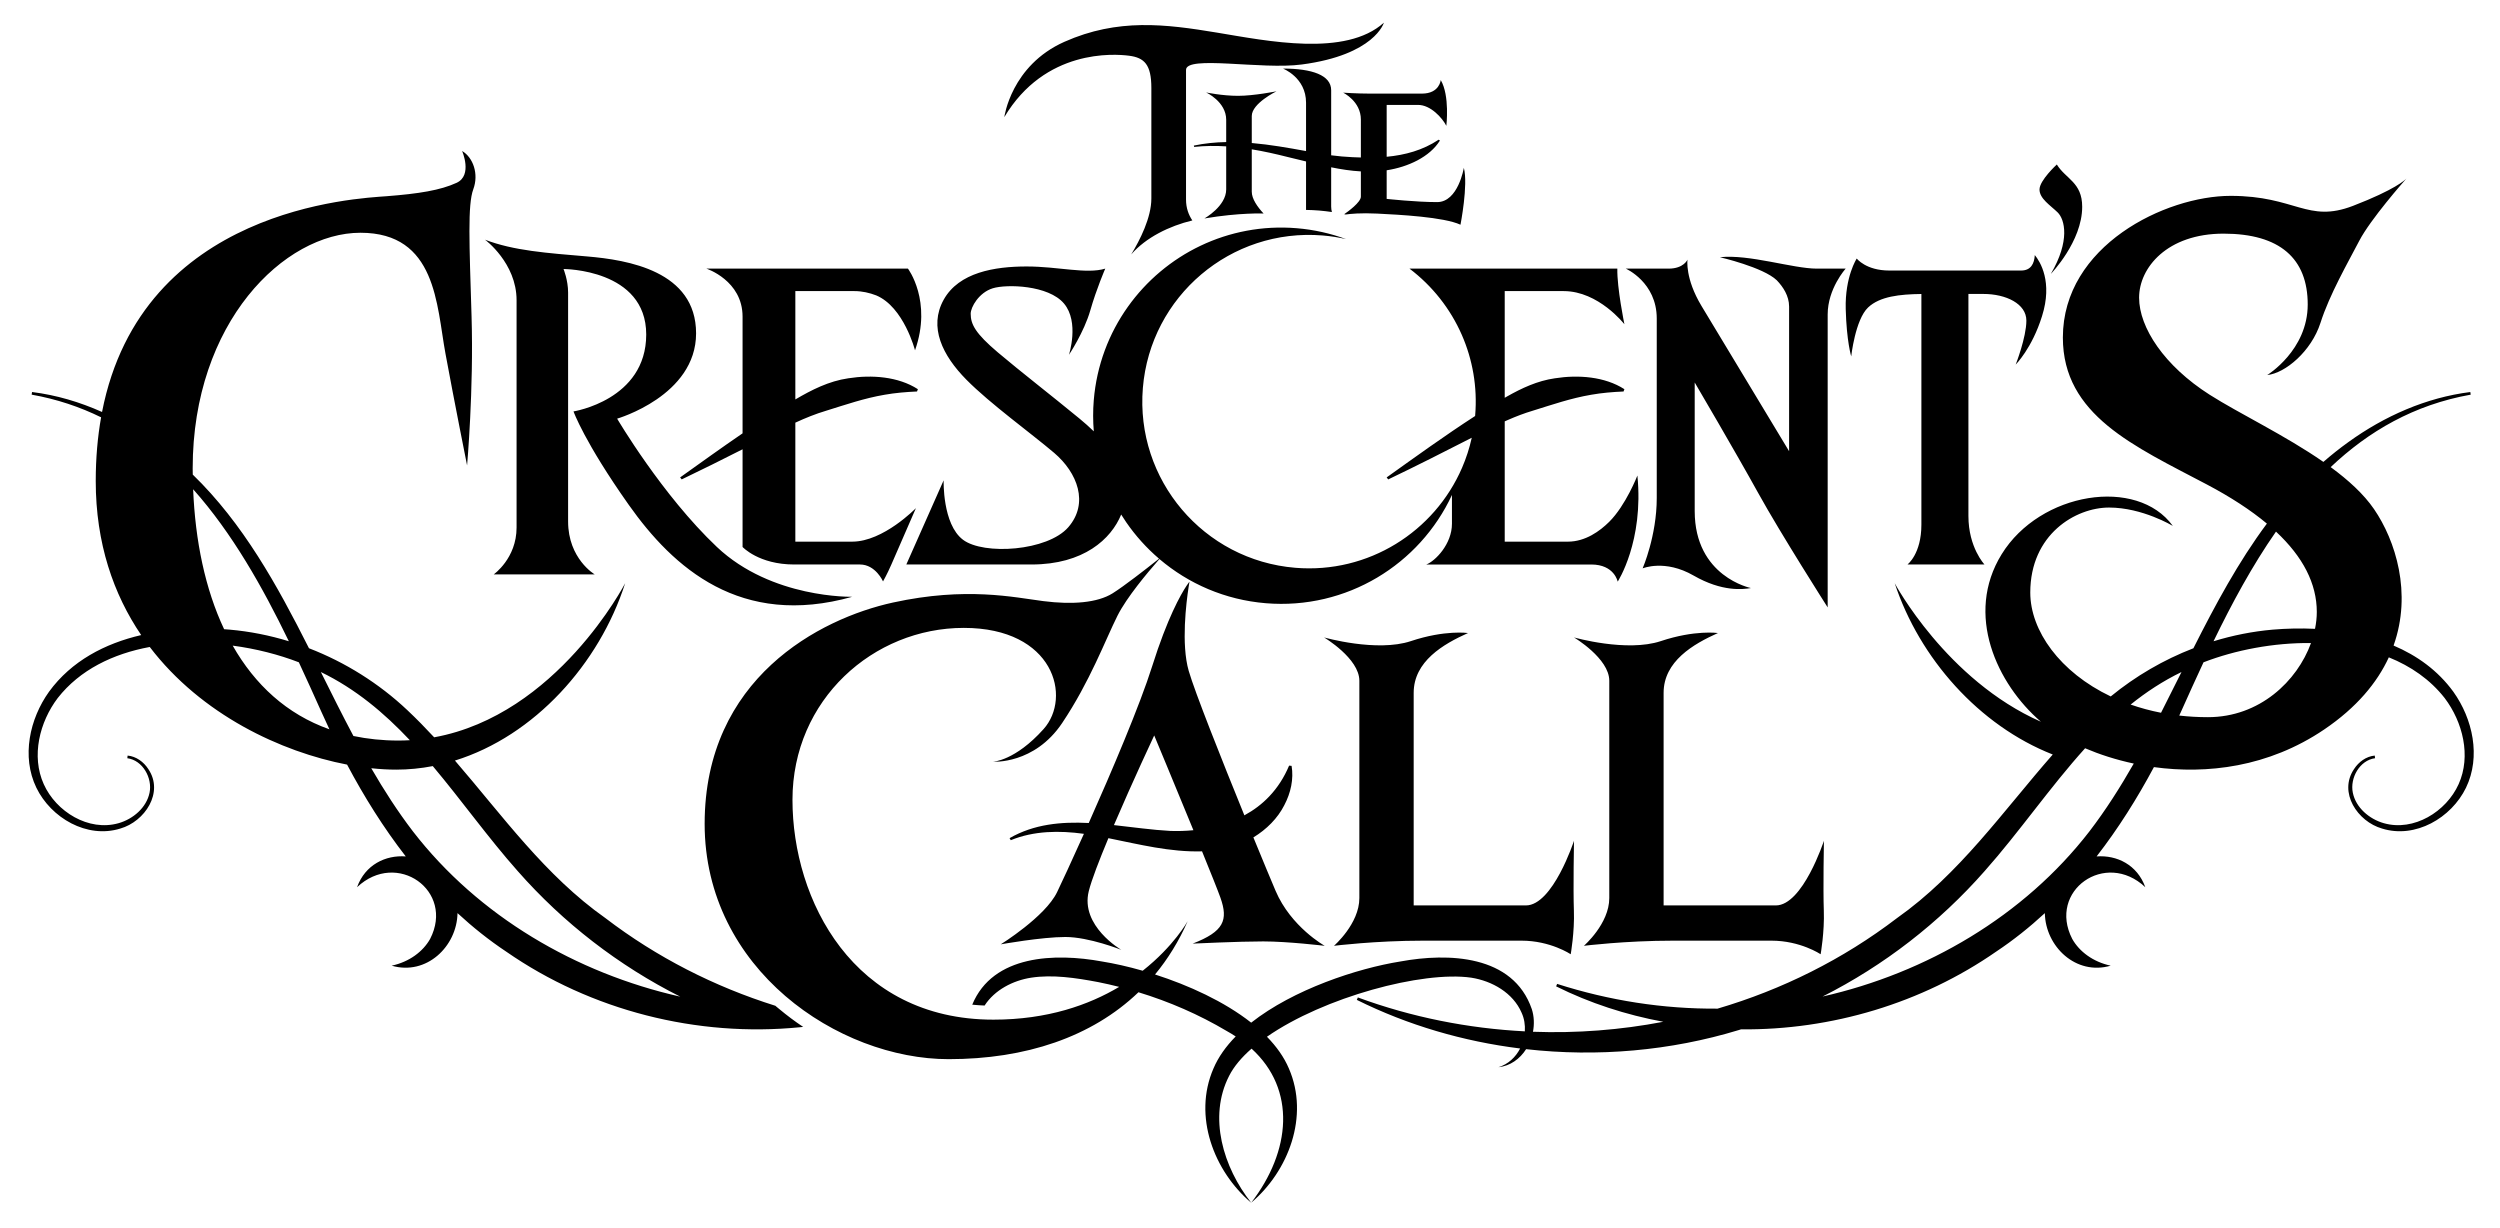 <?xml version="1.0" encoding="utf-8"?>
<!-- Generator: Adobe Illustrator 16.0.0, SVG Export Plug-In . SVG Version: 6.00 Build 0)  -->
<!DOCTYPE svg PUBLIC "-//W3C//DTD SVG 1.1//EN" "http://www.w3.org/Graphics/SVG/1.1/DTD/svg11.dtd">
<svg version="1.1" id="Ebene_1" xmlns="http://www.w3.org/2000/svg" xmlns:xlink="http://www.w3.org/1999/xlink" x="0px" y="0px"
	 width="1000px" height="491px" viewBox="0 0 1000 491" enable-background="new 0 0 1000 491" xml:space="preserve">
<g>
	<defs>
		<rect id="SVGID_1_" y="-256" width="1000" height="1000"/>
	</defs>
	<clipPath id="SVGID_2_">
		<use xlink:href="#SVGID_1_"  overflow="visible"/>
	</clipPath>
	<path clip-path="url(#SVGID_2_)" d="M547.938,37.443h20.818c7.09,0,7.538-5.425,7.538-5.425c3.68,6.254,2.243,18.309,2.243,18.309
		c-1.615-3.165-6.282-8.363-11.307-8.363h-12.563v20.744c7.377-0.693,14.443-2.601,20.799-6.835l0.502,0.344
		c-4.075,6.571-12.74,10.574-21.301,11.897V79.56c0,0,11.756,1.281,20.191,1.281c8.435,0,10.679-13.713,10.679-13.713
		c1.794,6.781-1.346,22.754-1.346,22.754c-6.731-3.089-24.319-3.994-33.293-4.446c-6.581-0.331-10.835,0.107-12.642,0.364
		c-0.192-0.041-0.387-0.081-0.581-0.121c1.504-1.038,6.672-4.769,6.672-7.023V68.563c-3.996-0.22-7.955-0.837-11.879-1.64v15.688
		c0,0.766,0.108,1.498,0.289,2.202c-1.69-0.244-3.39-0.455-5.107-0.597c-1.742-0.143-3.499-0.215-5.248-0.249
		c0.004-0.106,0.016-0.207,0.016-0.317V64.581c-2.461-0.612-4.91-1.224-7.345-1.78c-4.729-1.2-9.522-2.279-14.365-3.073v16.955
		c0,2.858,2.253,6.064,4.723,8.727c-0.006,0.001-0.011,0.002-0.015,0.003l0.005-0.006c0,0-9.47-0.405-23.556,1.96
		c-0.056,0.009-0.091,0.015-0.091,0.015s8.704-4.898,8.704-11.603V58.545c-4.245-0.266-8.52-0.235-12.82,0.22l-0.119-0.534
		c4.283-0.904,8.604-1.325,12.939-1.406v-8.923c0-7.233-8.031-10.925-8.031-10.925s6.416,1.356,12.787,1.356
		c6.372,0,15.345-1.808,15.345-1.808s-9.871,4.822-9.871,9.87v10.812c7.291,0.627,14.567,1.911,21.71,3.22V41.066
		c0-10.096-9.243-13.637-9.243-13.637c11.666,0,19.294,2.637,19.294,8.664V62.12c2.845,0.369,5.684,0.629,8.499,0.751
		c1.128,0.057,2.256,0.095,3.38,0.124V47.84c0-7.383-7.09-10.774-7.09-10.774S542.732,37.443,547.938,37.443 M710.333,362.17
		h-44.889v-85.023c0-12.628,11.896-19.529,21.729-23.935c0,0-9.199-1.322-22.841,3.229c-13.641,4.553-34.737-1.468-34.737-1.468
		s14.117,8.37,14.117,17.327v86.932c0,10.279-10.151,19.091-10.151,19.091s16.497-2.057,35.688-2.057h39.338
		c11.579,0,19.668,5.434,19.668,5.434s1.587-8.958,1.27-17.476c-0.317-8.516,0.042-27.899,0.042-27.899
		S721.119,362.17,710.333,362.17 M823.061,84.966c2.887,2.826,5.031,11.379-2.724,24.591c0,0,12.539-12.911,12.539-26.846
		c0-9.812-6.599-11.11-10.146-16.914c0,0-6.93,6.339-6.93,10.004C815.8,79.467,820.172,82.14,823.061,84.966 M451.66,22.292
		c6.058,0.791,8.884,3.504,8.884,12.884v22.761v3.013v18.438c0,7.681-4.572,16.653-8.067,22.391
		c5.86-6.758,15.215-11.371,24.459-13.604c-1.471-2.179-2.527-4.926-2.527-8.335V60.95v-3.013V27.962c0-5.971,30.286,0,46.304-2.166
		c29.21-3.843,32.845-16.726,32.845-16.726c-15.346,13.787-46.439,7.346-66.899,3.955c-20.46-3.39-39.529-5.801-60.887,3.692
		c-21.357,9.493-24.049,30.137-24.049,30.137C418.009,19.542,445.603,21.501,451.66,22.292 M740.485,142.558
		c0,0,1.601-14.697,6.753-19.571c4.714-4.46,12.721-5.283,21.319-5.391v92.258c0,11.779-5.569,15.942-5.569,15.942h30.806
		c0,0-6.427-6.803-6.427-19.394v-88.823h5.964c9.151,0,17.217,3.961,17.217,10.662c0,6.702-4.27,17.592-4.27,17.592
		s6.52-6.501,10.522-19.342c4.343-13.737-0.708-21.805-2.882-24.464c-0.192,3.416-1.554,6.185-5.472,6.185h-52.736
		c-9.354,0-13.015-4.797-13.015-4.797s-4.745,7.234-4.406,20.181C738.629,136.542,740.485,142.558,740.485,142.558 M662.7,127.403
		v71.809c0,15.153-5.648,28.134-5.648,28.134s8.884-3.75,20.378,2.869c11.496,6.618,19.813,5.53,22.947,5.007
		c0,0-22.496-4.508-22.496-30.796v-51.434c0,0,16.289,27.72,25.376,44.17c9.086,16.449,27.813,45.794,27.813,45.794V125.779
		c0-10.357,7.203-18.328,7.203-18.328h-11.574c-9.471,0-27.171-5.862-38.731-4.556c0,0,17.327,3.996,22.76,9.228
		c2.521,2.634,4.913,6.242,4.913,10.508v57.853l-35.043-58.104c-6.647-11.022-5.605-18.527-5.605-18.527s-1.459,3.598-7.577,3.598
		h-17.098C650.317,107.451,662.7,112.883,662.7,127.403 M311.758,403.656c3.034,2.531,6.208,4.911,9.51,7.107
		c-0.437,0.044-0.872,0.096-1.31,0.138c-41.091,4.073-83.52-6.655-117.479-30.253c-6.953-4.624-13.416-9.804-19.474-15.396
		c-0.23,13.329-12.431,25.071-26.338,21.018c7.044-1.508,12.55-5.646,15.384-10.708c9.907-19.253-13.285-35.7-29.23-20.682
		c3.242-8.991,11.369-12.912,19.483-12.311c-8.905-11.47-16.661-23.887-23.471-36.727c-26.347-5.065-58.235-19.923-78.933-47.055
		c-14.669,2.717-27.944,9.105-36.812,20.426c-7.259,9.579-10.675,23.212-5.582,34.469c4.914,10.958,17.916,19.029,29.952,15.583
		c5.78-1.661,11.151-6.193,12.365-12.215c1.189-5.814-2.709-12.937-8.898-13.766l0.122-1.058c3.435,0.324,6.445,2.551,8.261,5.37
		c6.385,9.386-1.395,21.019-11.188,23.823c-13.322,4.154-27.722-4.256-33.58-16.34c-6.014-12.452-2.695-27.522,5.068-38.393
		c8.983-12.318,22.355-19.273,36.869-22.659c-11.076-16.319-18.185-36.693-18.185-61.602c0-9.24,0.764-17.708,2.143-25.501
		c-8.46-4.155-17.673-7.267-27.773-9.067c0,0,0.151-1.054,0.151-1.053c9.7,1.214,19.108,4.006,28.003,7.988
		c15.906-81.716,102.075-85.403,113.799-86.304c12.925-0.995,21.574-2.387,28.037-5.369c6.462-2.983,2.187-12.726,2.187-12.726
		c4.375,2.585,6.761,9.147,4.474,15.311c-2.287,6.164-1.591,21.574-0.696,50.804s-1.789,59.653-1.789,59.653
		s-5.071-25.352-8.65-44.74c-3.579-19.387-3.579-48.319-34.002-48.319s-67.11,35.792-67.11,94.252c0,0.833,0.023,1.657,0.033,2.486
		c20.142,19.542,33.731,44.179,46.483,69.458c14.524,5.615,27.972,14.04,39.32,24.736c3.725,3.504,7.289,7.153,10.757,10.89
		c49.179-8.96,76.401-61.637,76.401-61.637c-10.365,32.301-36.319,61.085-68.092,70.942c19.081,22.1,36.068,45.998,60.182,63.007
		c20.565,15.724,43.666,27.449,68.009,35.081c0.12,0.104,0.231,0.215,0.352,0.318C310.917,402.988,311.345,403.313,311.758,403.656
		 M91.876,251.855c8.035,0.705,15.965,2.288,23.658,4.646c-10.519-21.721-22.656-43.265-38.282-60.808
		c0.836,20.599,4.807,39.913,12.396,55.994C90.394,251.739,91.137,251.793,91.876,251.855 M131.772,291.729
		c-1.125-2.386-2.225-4.777-3.295-7.175c-2.886-6.439-5.849-13.02-8.936-19.631c-8.046-3.104-17.098-5.423-26.462-6.672
		C101.935,273.819,114.671,285.677,131.772,291.729 M141.371,294.402c5.608,1.174,11.593,1.821,18.016,1.821
		c1.537,0,3.053-0.054,4.554-0.139c-10.287-10.925-21.706-20.541-35.595-27.272C132.622,277.395,136.894,285.979,141.371,294.402
		 M272.094,398.658c-24.603-12.371-46.811-29.531-64.981-50.197c-11.855-13.353-22.426-28.255-33.996-42.018
		c-4.781,0.915-9.664,1.412-14.625,1.412c-3.141,0-6.487-0.187-9.984-0.56c5.092,8.784,10.553,17.28,16.669,25.265
		C191.406,366.494,230.438,389.255,272.094,398.658 M610.361,362.17h-44.889v-85.023c0-12.628,11.896-19.529,21.73-23.935
		c0,0-9.2-1.322-22.841,3.229c-13.642,4.553-34.738-1.468-34.738-1.468s14.118,8.37,14.118,17.327v86.932
		c0,10.279-10.152,19.091-10.152,19.091s16.496-2.057,35.689-2.057h39.337c11.579,0,19.669,5.434,19.669,5.434
		s1.586-8.958,1.27-17.476c-0.317-8.516,0.041-27.899,0.041-27.899S621.147,362.17,610.361,362.17 M986.405,315.081
		c-5.859,12.084-20.258,20.494-33.581,16.34c-9.792-2.805-17.573-14.438-11.188-23.823c1.815-2.819,4.825-5.046,8.261-5.37
		l0.123,1.058c-6.19,0.829-10.088,7.951-8.899,13.767c1.215,6.021,6.585,10.553,12.366,12.214
		c12.035,3.446,25.038-4.625,29.952-15.583c5.093-11.257,1.677-24.89-5.582-34.469c-5.825-7.437-13.558-12.738-22.329-16.28
		c-4.657,10.093-12.813,20.033-25.863,28.867c-22.346,15.126-47.046,17.932-68.098,15.044
		c-6.679,12.483-14.253,24.554-22.926,35.725c8.113-0.602,16.239,3.319,19.481,12.311c-15.943-15.019-39.137,1.429-29.229,20.682
		c2.833,5.063,8.34,9.2,15.384,10.708c-13.907,4.054-26.109-7.688-26.338-21.018c-6.059,5.593-12.521,10.772-19.476,15.397
		c-29.724,20.654-65.938,31.449-102.064,31.089c-0.289,0.089-0.574,0.189-0.864,0.276c-27.364,8.34-56.585,10.868-85.092,7.653
		c-2.474,3.866-6.302,6.722-11.09,7.224c3.929-1.183,6.905-4.018,8.698-7.495c-22.712-2.821-44.922-9.309-65.323-19.441l0.418-0.979
		c21.564,7.931,44.128,12.404,66.79,13.563c0.166-2.565-0.23-5.144-1.295-7.447c-3.42-7.954-11.792-12.713-20.14-14.021
		c-19.476-2.804-58.933,7.784-81.721,23.626c3.808,3.901,6.847,8.146,8.785,12.725c8.263,19.036-0.197,41.056-15.095,53.667
		c0.001,0,0.001,0,0.001,0.001c0-0.001-0.001-0.001-0.001-0.001s0,0,0,0.001c0-0.001,0-0.001,0-0.001
		c-14.895-12.613-23.36-34.629-15.094-53.667c1.953-4.624,5.037-8.908,8.905-12.845c-1.167-0.761-2.371-1.504-3.653-2.21
		c-11.029-6.543-22.926-11.716-35.24-15.467c-18.716,17.938-45.164,26.763-75.914,26.763c-44.06,0-97.614-35.957-97.614-94.13
		c0-58.174,46.014-82.106,75.33-88.52c29.316-6.412,48.489-2.061,60.116-0.572c11.628,1.489,21.647,0.687,27.708-3.092
		c4.582-2.856,13.47-9.807,17.539-13.032c0.406-0.322,0.761-0.605,1.062-0.845c-4.994-4.277-9.416-9.18-13.137-14.591
		c-0.692-1.006-1.359-2.031-2.002-3.071c-4.001,9.791-14.99,19.984-35.877,19.984h-50.069l14.926-33.661
		c0,0-0.539,17.516,7.738,23.761c8.276,6.245,33.832,4.569,42.143-5.026c8.311-9.596,3.657-21.781-5.651-29.701
		c-9.308-7.92-25.597-19.648-35.127-29.294c-9.53-9.647-15.181-21.019-9.087-31.985c6.095-10.967,20.426-13.302,33.169-13.302
		c12.744,0,23.963,3.148,31.464,0.863c0,0-3.476,7.971-5.981,16.703c-2.505,8.733-8.544,17.77-8.544,17.77
		s4.256-13.099-1.979-20.511c-6.234-7.413-22.975-7.819-28.515-6.093c-5.541,1.726-8.81,7.54-8.81,10.18
		c0,4.239,1.94,7.894,10.804,15.408c8.865,7.514,21.719,17.465,32.689,26.502c2.046,1.685,3.97,3.391,5.75,5.124
		c-0.334-4.071-0.358-8.219-0.012-12.424c1.152-13.985,6.068-26.752,13.655-37.409c14.886-20.91,40.084-33.676,67.521-31.416
		c6.914,0.569,13.523,2.075,19.736,4.35c-3.032-0.687-6.146-1.184-9.335-1.446c-36.707-3.023-68.914,24.284-71.936,60.991
		c-3.023,36.708,24.284,68.915,60.991,71.937c29.27,2.41,55.66-14.474,66.692-40.021c1.649-3.818,2.954-7.827,3.874-11.997
		c-10.792,5.516-22.569,11.488-33.414,16.665l-0.627-0.8c11.486-8.196,23.316-16.754,35.381-24.561
		c0.009-0.093,0.022-0.184,0.03-0.278c0.938-11.391-1.05-22.346-5.328-32.133c-4.591-10.504-11.835-19.647-20.941-26.541h2.514
		h12.179h68.436c-0.166,7.691,2.826,22.237,2.826,22.237s-10.306-13.251-24.268-13.251h-23.603v34.945v7.733
		c0.325-0.188,0.651-0.374,0.979-0.56c5.854-3.305,12.073-6.229,19.081-7.241c9.371-1.471,19.958-0.697,27.81,4.358l-0.338,0.923
		c-4.467,0.198-8.662,0.552-12.923,1.298c-8.178,1.394-15.541,3.954-23.385,6.384c-3.394,1.008-6.684,2.277-9.91,3.686
		c-0.438,0.192-0.878,0.383-1.314,0.58v12.523v35.592h25.265c6.992,0,12.78-4.217,16.516-7.92c0,0,0-0.001,0.001-0.001
		c6.652-6.586,11.287-18.529,11.287-18.529c2.613,26.353-7.881,42.445-7.881,42.445s-1.307-6.857-10.581-6.857h-21.919h-13.187
		h-23.831h-7.029c3.573-1.371,10.25-8.149,10.25-16.297v-11.521c-12.905,27.792-42.131,45.968-74.45,43.307
		c-16.313-1.343-30.967-7.81-42.547-17.667c-0.256,0.287-0.564,0.635-0.91,1.03c-3.712,4.231-12.172,14.238-15.882,21.635
		c-4.824,9.618-11.009,26.338-22.141,42.942c-11.133,16.604-27.646,15.459-27.646,15.459s8.844-0.344,20.224-13.055
		s4.206-40.476-31.913-40.476c-36.12,0-68.528,28.681-68.528,68.761s24.3,87.946,80.376,87.946c21.676,0,38.185-5.892,50.307-13.113
		c-2.785-0.702-5.58-1.356-8.394-1.908c-9.077-1.721-18.238-3.076-26.838-1.768c-7.287,1.14-14.59,4.913-18.603,11.144
		c-1.68-0.066-3.322-0.188-4.939-0.346c8.273-20.061,33.293-20.689,51.854-17.288c4.906,0.787,10.481,2.033,16.33,3.709
		c12.529-9.891,17.988-19.822,17.988-19.822c-3.506,7.986-7.895,15.085-13.056,21.319c13.413,4.304,27.683,10.786,38.458,19.274
		c16.906-13.314,42.448-21.719,59.717-24.48c19.084-3.502,45.049-2.73,52.533,19.064c0.933,2.901,1.038,6.043,0.47,9.058
		c17.481,0.646,34.992-0.711,52.131-3.992c-14.928-2.768-29.438-7.465-42.875-14.172l0.403-0.985
		c20.903,6.705,42.52,10.054,64.176,9.898c25.722-7.58,50.146-19.684,71.766-36.214c25.003-17.636,42.349-42.674,62.307-65.436
		c-29.544-11.603-53.3-38.541-63.216-68.514c0,0,20.64,38.715,58.481,55.403c-17.611-15.129-30.57-42.914-15.705-66.997
		c15.417-24.977,54.187-31.064,68.469-11.334c0,0-12.129-7.346-25.506-7.346c-13.376,0-31.514,10.704-31.514,34.002
		c0,15.242,11.841,31.872,32.184,41.555c9.918-8.125,21.124-14.654,33.069-19.272c8.781-17.407,17.956-34.513,29.392-49.862
		c-6.47-5.4-14.48-10.62-24.021-15.657c-29.021-15.322-57.587-27.706-57.587-58.77c0-36.731,41.036-56.671,67.108-56.671
		c26.073,0,30.722,11.02,48.973,3.988c16.82-6.48,20.832-10.372,21.357-10.943c-1.012,1.142-14.393,16.32-18.863,24.901
		c-4.648,8.92-11.903,21.514-15.531,32.848c-3.627,11.334-14.057,20.15-21.312,20.884c0,0,16.21-9.865,16.21-28.229
		c0-18.366-11.108-28.335-33.668-28.335c-22.559,0-33.78,13.642-33.78,25.606c0,11.964,10.089,27.286,28.226,38.83
		c11.755,7.482,30.266,16.288,45.484,26.871c3.183-2.772,6.511-5.432,10.027-7.945c14.378-10.379,31.085-17.797,48.753-20.009
		c0-0.001,0.15,1.053,0.15,1.053c-22.651,4.037-40.858,14.636-56.012,28.982c7.051,5.172,13.2,10.756,17.346,16.805
		c8.594,12.54,15.291,33.569,7.819,54.573c9.352,3.984,17.681,9.938,23.901,18.469C989.1,287.559,992.419,302.629,986.405,315.081
		 M500.626,419.456c-3.962,3.465-7.067,7.119-8.98,10.893c-8.45,16.457-2.362,36.573,8.827,50.741
		C516.389,460.45,518.572,435.831,500.626,419.456 M853.506,305.427c-7.147-1.525-13.724-3.665-19.464-6.123
		c-14.103,15.614-26.27,33.456-40.21,49.157c-18.131,20.621-40.27,37.781-64.806,50.155c41.59-9.428,80.549-32.171,106.742-66.056
		C842.316,324.012,848.11,314.876,853.506,305.427 M864.414,285.104c2.76-5.405,5.472-10.849,8.186-16.292
		c-7.42,3.596-14.137,8.008-20.347,13.013C856.079,283.163,860.132,284.274,864.414,285.104 M924.402,257.215
		c-14.996-0.159-30.264,2.796-42.998,7.708c-3.088,6.611-6.05,13.191-8.938,19.631c-0.248,0.557-0.513,1.111-0.764,1.668
		c3.692,0.42,7.521,0.646,11.484,0.646C903.829,286.868,918.88,272.451,924.402,257.215 M926.718,244.785
		c0-11.331-5.516-22.044-16.325-32.139c-9.533,13.675-17.651,28.72-24.981,43.856c7.693-2.358,15.623-3.941,23.657-4.646
		c5.493-0.462,11.201-0.601,16.938-0.323C926.47,249.248,926.718,246.983,926.718,244.785 M206.63,120.093v90.929
		c0,12.337-9.142,18.734-9.142,18.734h40.39c0,0-10.638-6.245-10.638-21.171v-91.539c0-5.026-1.828-9.443-1.828-9.443
		s33.077,0,33.077,26.198c0,26.197-29.088,30.766-29.088,30.766s4.322,12.208,22.107,37.374
		c17.785,25.165,44.712,49.349,89.424,36.767c0,0-32.246,0.817-54.187-19.936c-21.94-20.753-39.891-51.311-39.891-51.311
		s31.581-9.138,31.581-34.117s-27.426-29.396-43.549-30.767c-16.123-1.371-29.42-2.285-40.889-6.702
		C193.997,95.875,206.63,105.166,206.63,120.093 M488.175,359.086c-0.974-2.748-3.845-9.923-7.356-18.546
		c-12.81,0.356-25.104-2.785-37.459-5.27c-3.662,8.765-6.733,16.721-7.847,21.172c-3.489,13.95,13.007,23.495,13.007,23.495
		s-12.848-5.14-22.365-5.14s-25.855,2.937-25.855,2.937s17.765-11.013,22.524-20.852c1.647-3.406,5.749-12.22,10.742-23.35
		c-9.824-1.366-20.022-1.246-29.261,2.552l-0.474-0.822c9.776-5.626,20.621-6.615,31.67-6.063
		c9.151-20.558,20.457-47.097,25.391-62.772c6.056-19.238,11.401-28.599,13.705-32.091c0.774-1.172,1.205-1.684,1.205-1.684
		s-0.152,0.832-0.37,2.261c-0.92,6.022-3.024,22.741,0.053,33.423c2.4,8.331,13.119,35.332,22.266,57.798
		c3.685-2.003,7.066-4.513,9.986-7.611c3.258-3.442,5.908-7.509,7.903-12.274l1.002,0.093c0.881,5.215-0.305,10.81-2.939,15.768
		c-2.643,5.203-7.059,9.641-12.347,12.848c3.85,9.382,7.107,17.207,8.867,21.339c6.186,14.538,19.668,22.027,19.668,22.027
		s-14.751-1.764-24.586-1.764c-9.834,0-28.234,0.881-28.234,0.881C489.602,372.596,491.347,368.043,488.175,359.086
		 M477.363,332.085c-7.372-17.976-15.678-37.904-15.678-37.904s-8.667,18.464-16.111,35.859c7.66,0.83,15.291,1.948,22.609,2.334
		C471.247,332.48,474.322,332.382,477.363,332.085 M297.026,126.642v46.694c-8.472,5.794-16.811,11.803-24.975,17.628l0.627,0.8
		c7.867-3.756,16.227-7.932,24.348-12.049v39.075c0,0,6.482,7.006,20.611,7.006h26.342c6.271,0,9.232,6.77,9.232,6.77
		s1.628-2.845,3.337-6.77l9.817-22.542c0,0-12.998,13.404-25.464,13.404h-22.766v-47.595c4.009-1.854,8.107-3.521,12.365-4.786
		c7.845-2.43,15.208-4.99,23.386-6.384c4.26-0.746,8.456-1.1,12.923-1.298l0.337-0.923c-7.851-5.055-18.438-5.829-27.809-4.358
		c-7.861,1.135-14.73,4.676-21.202,8.461v-43.338h23.603c3.129,0,6.06,0.687,8.746,1.719c11.069,4.656,15.521,21.969,15.521,21.969
		c6.961-19.725-2.825-32.674-2.825-32.674h-80.615C282.565,107.451,297.026,112.173,297.026,126.642"/>
</g>
</svg>
